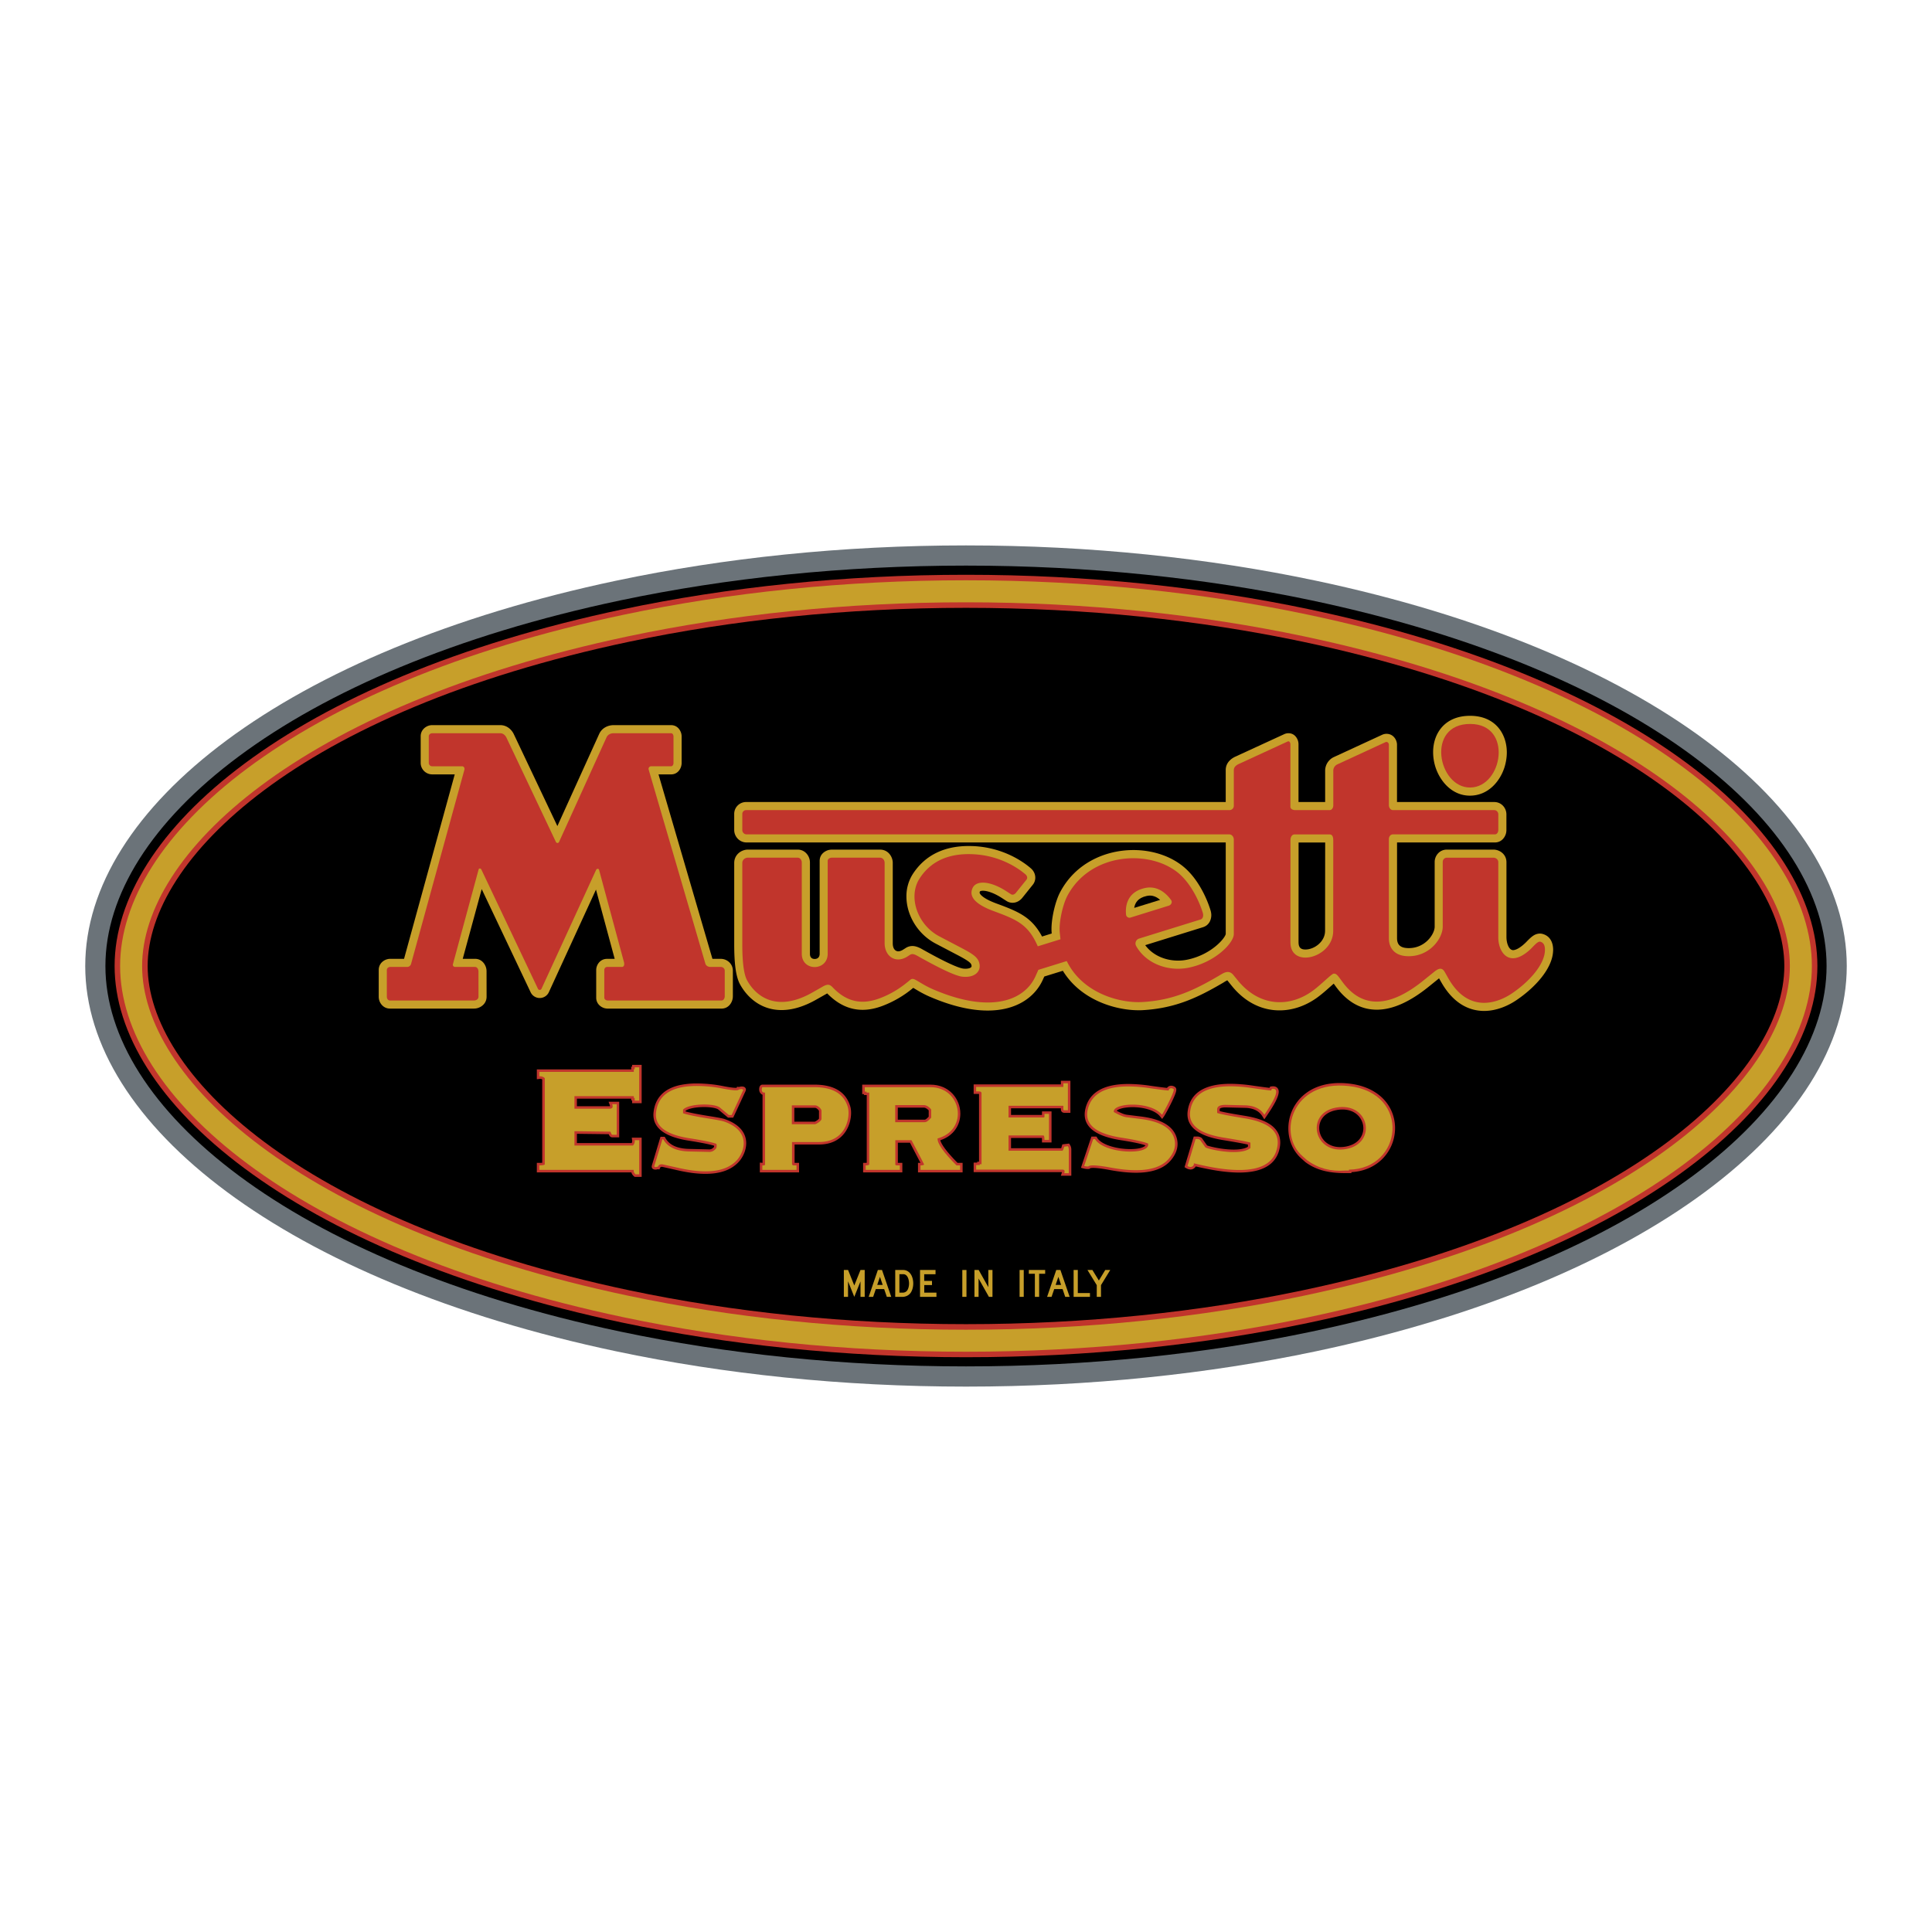 <?xml version="1.0" encoding="UTF-8"?> <svg xmlns="http://www.w3.org/2000/svg" width="2500" height="2500" viewBox="0 0 192.756 192.756"><g fill-rule="evenodd" clip-rule="evenodd"><path fill="#fff" d="M0 0h192.756v192.756H0V0z"></path><path d="M96.377 54.416c-12.392 0-24.179 1.256-34.868 3.512-32.98 6.959-53.005 22.658-53.005 38.451 0 15.791 20.025 31.492 53.005 38.449 10.689 2.256 22.477 3.514 34.868 3.514 12.392 0 24.179-1.258 34.869-3.514 32.98-6.957 53.006-22.658 53.006-38.449 0-15.793-20.025-31.492-53.006-38.452-10.689-2.256-22.476-3.511-34.869-3.511z" fill="#6b7379"></path><path d="M96.377 56.43c12.257 0 23.906 1.242 34.455 3.465 33.027 6.968 51.406 22.369 51.406 36.483 0 14.111-18.379 29.514-51.406 36.482-10.549 2.223-22.197 3.465-34.455 3.465-12.257 0-23.904-1.242-34.455-3.465-33.026-6.969-51.405-22.371-51.405-36.482 0-14.114 18.379-29.516 51.405-36.483 10.551-2.223 22.199-3.465 34.455-3.465z"></path><path d="M96.377 57.346c-12.196 0-23.779 1.237-34.264 3.447-33.041 6.972-50.679 22.234-50.679 35.585 0 13.35 17.639 28.611 50.679 35.584 10.484 2.209 22.067 3.447 34.264 3.447 12.197 0 23.779-1.238 34.263-3.447 33.041-6.973 50.682-22.234 50.682-35.584 0-13.351-17.641-28.613-50.682-35.585-10.484-2.21-22.066-3.447-34.263-3.447z" fill="#c1352c"></path><path d="M96.377 57.895c12.16 0 23.705 1.232 34.152 3.438 33.051 6.973 50.242 22.151 50.242 35.046s-17.191 28.072-50.242 35.045c-10.447 2.205-21.992 3.438-34.152 3.438-12.159 0-23.705-1.232-34.152-3.438-33.049-6.973-50.242-22.15-50.242-35.045 0-12.895 17.193-28.074 50.242-35.046 10.448-2.206 21.993-3.438 34.152-3.438z" fill="#c79f2a"></path><path d="M96.377 60.091c-12.015 0-23.407 1.218-33.696 3.391-33.087 6.983-48.502 21.826-48.502 32.897 0 11.07 15.416 25.914 48.502 32.896 10.29 2.172 21.682 3.391 33.696 3.391 12.015 0 23.408-1.219 33.697-3.391 33.088-6.982 48.502-21.826 48.502-32.896 0-11.072-15.414-25.915-48.502-32.897-10.289-2.173-21.681-3.391-33.697-3.391z" fill="#c1352c"></path><path d="M96.377 60.644c11.978 0 23.333 1.215 33.585 3.378 33.092 6.981 48.061 21.746 48.061 32.357 0 10.609-14.969 25.375-48.061 32.357-10.252 2.162-21.607 3.375-33.585 3.375-11.978 0-23.332-1.213-33.584-3.375-33.092-6.982-48.061-21.748-48.061-32.357 0-10.611 14.969-25.376 48.061-32.357 10.252-2.164 21.607-3.378 33.584-3.378z"></path><path d="M139.379 84.053h9.76c.689 0 1.014-.544 1.105-.877.037-.128.051-.251.051-.379v-1.549c0-.626-.488-1.229-1.211-1.229h-9.705V74.3c0-.466-.352-1.087-1.051-1.087a1.06 1.06 0 0 0-.43.096l-4.811 2.22a1.506 1.506 0 0 0-.877 1.366v3.124h-2.658V74.26c0-.106-.014-.206-.037-.302-.041-.165-.268-.804-.967-.804a.99.99 0 0 0-.416.091l-4.865 2.238c-.314.142-.977.535-.977 1.347v3.188H74.435c-.64 0-1.183.516-1.183 1.183v1.608c0 .648.52 1.242 1.229 1.242h47.811v9.13c-.055.406-1.436 2.083-3.875 2.572a4.5 4.5 0 0 1-.891.086c-1.318 0-2.553-.562-3.266-1.54l5.756-1.79c.68-.21.836-.84.836-1.201 0-.16-.027-.315-.068-.457-.338-1.137-1.215-3.138-2.686-4.361-1.338-1.115-3.174-1.681-5.023-1.681-2.783 0-5.77 1.288-7.305 4.202-.477.904-.863 2.53-.863 3.681 0 .151.01.302.023.443l-.965.302c-1.027-1.937-2.357-2.49-4.508-3.28-1.582-.58-1.719-1.032-1.719-1.096 0-.018.006-.05.023-.105a.066.066 0 0 1 .033-.036c.031-.019.113-.051.273-.051.41 0 1.082.206 1.871.713l.49.315c.188.119.389.173.594.173.467 0 .799-.278.969-.488l1.055-1.315c.168-.21.246-.461.246-.699 0-.393-.195-.721-.434-.927-.744-.653-2.764-2.092-5.756-2.225-.155-.004-.305-.009-.456-.009-2.439 0-4.349.909-5.573 2.791a4.102 4.102 0 0 0-.639 2.243c0 1.841 1.101 3.75 2.923 4.704l2.179 1.142c1.21.635 1.347.819 1.388 1.014.01.032.01.056.01.078 0 .055-.005.15-.237.224a1.23 1.23 0 0 1-.365.046c-.073 0-.151 0-.238-.014-.438-.051-1.685-.585-3.9-1.827a.376.376 0 0 1-.05-.027c-.228-.127-.658-.397-1.11-.397-.256 0-.489.077-.689.21l-.215.137c-.219.142-.393.183-.511.183-.215 0-.548-.164-.548-.808v-8.021c0-.589-.438-1.32-1.274-1.32h-4.778a1.6 1.6 0 0 0-.352.041c-.314.083-.89.383-.89 1.091v9.254c0 .371-.22.526-.498.526-.26 0-.471-.138-.471-.521v-9.103c0-.146-.022-.297-.073-.434-.138-.411-.526-.854-1.156-.854h-4.956c-.671 0-1.37.507-1.37 1.333v8.117c0 1.772.136 3.179.575 3.983.639 1.174 1.973 2.576 4.152 2.576 1.051 0 2.225-.33 3.531-1.084l1.019-.578c1.087 1.117 2.266 1.639 3.531 1.639.667 0 1.325-.146 1.959-.383a10.563 10.563 0 0 0 3.093-1.809 5.7 5.7 0 0 1 .206.123c.333.199.822.492 1.448.762 2.215.955 4.143 1.379 5.774 1.379 2.771 0 4.686-1.242 5.521-3.113l.127-.283 1.852-.572c1.809 2.951 5.285 3.938 7.549 3.938.146 0 .289 0 .426-.01 3.344-.191 5.613-1.332 7.977-2.713.053-.031.107-.062.154-.096.15-.09.242-.141.301-.168l.471.584c1.344 1.645 3.023 2.416 4.736 2.416 1.422 0 2.797-.529 3.955-1.424.408-.311.818-.678 1.143-.969.123-.109.225-.201.311-.273.027.035.061.076.096.127l.105.146c1.109 1.525 2.49 2.324 4.098 2.324 1.676 0 3.422-.881 5.152-2.273l1.059-.855.215.375c1.197 2.115 2.76 2.877 4.281 2.877 1.355 0 2.535-.611 3.201-1.059 1.896-1.275 3.586-3.152 3.678-4.87.004-.055.008-.114.008-.174 0-.667-.264-1.375-1.072-1.584a.978.978 0 0 0-.252-.032 1.21 1.21 0 0 0-.543.142c-.311.169-.611.493-.76.644-.086.087-.145.15-.199.196-.611.571-1 .671-1.174.671-.166 0-.434-.132-.59-.735a2.52 2.52 0 0 1-.068-.557v-7.478c0-.804-.689-1.26-1.297-1.26h-4.65c-.74 0-1.215.622-1.215 1.233v6.463c0 .704-.908 2.133-2.586 2.133-.049 0-.1 0-.15-.005-.73-.036-1.018-.375-1.018-.991v-9.545h-.004z" fill="#c79f2a"></path><path d="M121.58 97.369c-2.326 1.357-4.461 2.428-7.609 2.605-2.225.129-5.969-.865-7.541-4.089l-2.832.878-.275.615c-1.084 2.441-4.475 3.809-10.238 1.324-1.042-.451-1.661-.967-1.968-1.031a.357.357 0 0 0-.302.088c-.604.508-1.586 1.303-3.075 1.852-1.633.604-3.177.461-4.666-1.104-.302-.316-.507-.33-.94-.102l-1.027.586c-3.68 2.115-5.731.34-6.569-1.182-.321-.596-.479-1.795-.479-3.596v-8.118c0-.301.26-.525.562-.525h4.954c.26 0 .418.237.418.484v9.103c0 1.786 2.586 1.755 2.586-.004v-9.257c0-.229.233-.326.433-.326h4.782c.274 0 .465.247.465.512v8.024c.014 1.349 1.14 2.076 2.307 1.303l.218-.14c.275-.177.521-.033 1.01.247 2.168 1.209 3.568 1.852 4.205 1.926 1.241.141 1.894-.512 1.716-1.307-.129-.642-.707-.982-1.804-1.564l-2.182-1.144c-2.209-1.153-3.163-3.968-1.977-5.787 1.112-1.716 2.889-2.526 5.316-2.414 2.746.121 4.592 1.446 5.258 2.023.143.125.219.349.088.512l-1.057 1.316c-.115.145-.316.251-.492.14l-.488-.316c-1.564-1.005-3.02-1.135-3.369-.242-.343.852.377 1.601 2.168 2.256 2.326.86 3.424 1.339 4.363 3.499l2.266-.703-.07-.627c-.115-1.009.289-2.81.75-3.693 2.27-4.312 8.164-4.703 11.094-2.279 1.283 1.083 2.107 2.902 2.428 3.972.07.246.043.567-.232.656l-6.127 1.902a.513.513 0 0 0-.301.73c1 1.791 3.209 2.578 5.229 2.177 2.66-.535 4.521-2.466 4.521-3.359v-9.429c0-.265-.188-.516-.461-.516H74.478a.428.428 0 0 1-.418-.433v-1.61c0-.209.171-.376.376-.376h48.228a.436.436 0 0 0 .434-.428V76.83c0-.298.246-.498.506-.613l4.865-2.238c.178-.08.275.126.275.279v6.224c0 .251.273.344.492.344h3.41c.246 0 .377-.247.377-.475v-3.46c0-.27.158-.512.4-.628l4.809-2.219c.178-.079.336.079.336.256v6.024c0 .246.158.502.418.502h10.094c.232 0 .406.195.406.424v1.55c0 .209-.111.447-.346.447h-10.168c-.26 0-.404.237-.404.474v9.88c0 1.079.666 1.744 1.791 1.795 2.25.112 3.582-1.772 3.582-2.935V86c0-.228.172-.428.404-.428h4.652c.26 0 .488.186.488.452v7.479c-.014 1.489 1.084 3.172 3.195 1.214.303-.284.734-.833.996-.763.33.089.492.372.459.935-.068 1.308-1.455 2.992-3.32 4.244-1.242.836-4.248 2.129-6.326-1.545l-.346-.613c-.291-.504-.637-.346-1.055-.016l-1.084.875c-3.225 2.6-6.023 2.949-8.09.102-.445-.604-.562-.809-.85-.795-.191.004-1.1.945-1.951 1.602-2.283 1.762-5.33 1.812-7.566-.861l-.494-.605c-.491-.597-1.026-.168-1.473.092z" fill="#c1352c"></path><path d="M71.08 95.665L65.7 77.262h1.247c.671 0 .95-.548 1.018-.827.028-.105.042-.214.042-.315v-2.626c0-.096-.009-.206-.037-.311-.068-.27-.338-.836-1.023-.836h-5.724c-.516 0-1.155.243-1.443.881l-4.17 9.19-4.348-9.172c-.201-.425-.663-.9-1.353-.9h-6.773c-.133 0-.26.018-.384.06-.347.114-.781.461-.781 1.05v2.658c0 .635.517 1.146 1.146 1.146h2.252l-5.057 18.403h-1.384c-.521 0-1.142.393-1.142 1.114v2.668c0 .127.019.256.06.379.109.352.452.803 1.064.803h8.368c.137 0 .274-.018.402-.059.37-.113.867-.465.867-1.129l-.004-2.52c0-.125-.013-.252-.05-.375-.096-.343-.42-.882-1.11-.882h-1.216l1.892-6.957L52.942 99a1.004 1.004 0 0 0 1.818-.01l4.701-10.236 1.867 6.911h-.758c-.727 0-1.087.634-1.087 1.114v2.754c0 .627.48.951.809 1.047.114.031.237.049.356.049h11.328c.704 0 1.014-.564 1.097-.891a1.37 1.37 0 0 0 .045-.359v-2.531c0-.707-.594-1.183-1.201-1.183h-.837z" fill="#c79f2a"></path><path d="M72.309 99.381c0 .205-.104.441-.335.441H60.648c-.171 0-.357-.102-.357-.289v-2.752c0-.158.112-.309.278-.309h1.474c.251 0 .262-.292.21-.482l-2.484-9.205c-.041-.15-.236-.125-.293 0l-5.451 11.867a.195.195 0 0 1-.354 0l-5.65-11.908c-.054-.113-.232-.138-.269 0l-2.566 9.461c-.039.143.081.268.223.268h1.977c.235 0 .351.238.351.451l.003 2.521c0 .242-.236.377-.459.377H38.91c-.199 0-.315-.191-.315-.377v-2.664c0-.182.16-.309.334-.309h1.692a.406.406 0 0 0 .391-.303l5.323-19.377c.044-.16-.056-.339-.23-.339h-2.989a.337.337 0 0 1-.337-.337v-2.658c0-.188.18-.303.355-.303h6.775c.28 0 .503.196.62.44l4.934 10.407a.172.172 0 0 0 .313 0l4.738-10.438c.124-.273.415-.41.707-.41h5.725c.177 0 .25.185.25.34v2.622c0 .155-.076.335-.251.335h-1.979a.257.257 0 0 0-.25.328l5.658 19.359c.063.218.282.332.5.332h1.041c.211 0 .393.162.393.375v2.536h.001zM129.838 115.586l.404.361.01.004.008.008c1.15.848 2.479 1.082 3.965 1.082h.607v-.098c2.773-.154 4.354-2.26 4.354-4.393 0-2.057-1.461-4.082-4.574-4.439a8.103 8.103 0 0 0-.949-.057c-3.416 0-5.123 2.295-5.123 4.529-.001 1.126.429 2.231 1.298 3.003zM60.867 110.365c-.013.004-.03.004-.06.004h-3.249v-.754h5.421v.18h.089v.271h.95v-3.822h-.95v.18h-.089v.268H53.56v.982l.281-.033c.021 0 .042-.004.06-.004.072 0 .136.016.196.055v8.322c-.068.004-.162.004-.285.004h-.252v.953h9.432a.787.787 0 0 0 .251.383l.073.064h.703v-3.912H63.034l.034.285a.375.375 0 0 1-.047.256h-5.463v-.928l3.172.039a.935.935 0 0 0 .128.217c.021.02.098.098.217.098h.702v-3.551h-1.06l.124.336a.427.427 0 0 1 .026.107z" fill="#c1352c"></path><path d="M130.006 115.398c-2.615-2.188-1.129-7.695 4.576-7.041 6.23.715 5.355 8.273 0 8.34v.09h-.359c-1.457.113-2.729-.23-3.812-1.031l-.405-.358z" fill="#c79f2a"></path><path d="M86.203 109.164v.09h.272v6.76c-.03.004-.068.004-.111.004h-.251v.949h3.914v-.949h-.447v-2.01h1.209c.527 1 .873 1.668 1.047 2.01h-.247v.949h4.45v-.949h-.506c-1.099-1.111-1.619-1.848-1.721-2.256 1.362-.447 2.001-1.545 2.001-2.656 0-1.443-1.09-2.891-2.99-2.891h-6.801v.949h.181z" fill="#c1352c"></path><path d="M63.234 106.941v-.27h.09v-.09-.09h.449v3.318h-.449v-.268h-.09v-.09-.09h-5.921v1.256h3.499c.288 0 .378-.15.269-.449h.449v3.049h-.449c-.037 0-.097-.104-.18-.312l-3.588-.045v1.434h5.832a.626.626 0 0 0 .18-.537h.449v3.408h-.359c-.155-.139-.215-.289-.18-.449h-9.421v-.447c.298 0 .478-.031.538-.09v-8.609a.629.629 0 0 0-.538-.18v-.449h9.42z" fill="#c79f2a"></path><path d="M97.678 115.906h-.18v.088h-.357v.949h8.814a.089.089 0 0 0-.008.031l-.107.332h1.045v-2.584a.863.863 0 0 0-.133-.498l-.086-.133-.152.021-.361.043-.162.021-.047.162c-.006.012-.008.025-.014.037-.021.082-.039.141-.051.184h-5.008v-1.021h3.084c.004.047.004.111.004.195v.252h.953v-3.104h-.953v.357h-3.088v-.664h4.975v.111c0 .195.139.34.34.34h.609v-3.195h-.949v.361h-8.705v.949h.538v6.766h-.001zM108.105 116.578c.131.033.268.055.404.055.029 0 .055 0 .08-.004l.111-.004.059-.068c.031-.014.115-.033.303-.033.354 0 .92.068 1.707.217.955.174 1.807.264 2.564.264 1.559 0 2.738-.383 3.453-1.209.453-.523.699-1.082.699-1.668 0-.145-.018-.295-.047-.443-.277-1.316-1.562-2.035-3.6-2.291l-1.414-.174c-.225-.029-.557-.152-1.012-.395.084-.096.328-.238.895-.316.213-.029.441-.047.684-.047 1.074 0 2.24.299 2.748.92l.207.256.193-.264c.115-.162.736-1.303 1.039-2.025.094-.227.182-.469.182-.631 0-.043-.004-.191-.141-.277a.676.676 0 0 0-.365-.119.502.502 0 0 0-.422.221 58.156 58.156 0 0 1-1.754-.23 15.176 15.176 0 0 0-2.113-.164c-2.379 0-3.883.787-4.277 2.48a2.446 2.446 0 0 0-.068.559c0 1.422 1.369 2.225 3.648 2.574 1.154.18 1.951.346 2.418.508-.098.164-.553.377-1.516.377-1.35 0-2.895-.434-3.303-1.127l-.074-.123h-.502l-.959 2.861-.08.25.253.07zM119.883 113.529a.694.694 0 0 0-.416-.137h-.367l-.863 2.869-.057.188.17.102a.863.863 0 0 0 .428.131.59.59 0 0 0 .404-.16.762.762 0 0 0 .123-.148c1.695.402 3.139.611 4.326.611 2.35 0 3.791-.82 4.066-2.584.021-.139.033-.275.033-.412 0-1.469-1.311-2.307-3.533-2.664-1.266-.205-2.096-.357-2.508-.469v-.17c0-.051.004-.133.256-.174.084-.018.188-.025.314-.025h.072l1.883.045c.838.018 1.393.307 1.725.826l.203.32.213-.314c.771-1.117 1.223-1.951 1.223-2.436 0-.346-.227-.549-.566-.549-.047 0-.102.004-.152.012l-.137.018-.061.127c-.26-.029-.842-.105-1.766-.238a15.682 15.682 0 0 0-2.139-.166c-2.486 0-3.998.855-4.258 2.695a2.147 2.147 0 0 0-.025.336c0 1.414 1.32 2.223 3.529 2.58 1.273.207 2.1.357 2.504.455v.217c-.307.191-.812.281-1.418.281-1.15 0-2.41-.311-2.656-.414l-.494-.693-.027-.033-.029-.027z" fill="#c1352c"></path><path d="M86.726 109.006h-.269v-.09h-.18v-.447h6.55c3.136 0 3.844 4.275.717 5.111-.042.492.587 1.391 1.884 2.691h.359v.447h-3.948v-.447c.21 0 .331-.031.359-.09.002-.029-.417-.836-1.257-2.422h-1.615v2.422c0 .059.06.09.18.09h.269v.447h-3.409v-.447c.211 0 .331-.031.358-.09v-7.175h.002z" fill="#c79f2a"></path><path d="M70.408 108.131a12.87 12.87 0 0 0-.877-.035 8.09 8.09 0 0 0-1.725.17c-1.538.35-2.432 1.248-2.598 2.686a1.971 1.971 0 0 0-.017.273c0 1.426 1.32 2.234 3.53 2.578 1.269.201 2.104.371 2.53.508a.737.737 0 0 1-.013.119c-.145.178-.298.246-.468.246h-.013l-1.976-.047c-1.248-.025-2.01-.412-2.389-1.08l-.072-.129H65.898l-.864 2.869c-.004.025-.013.061-.013.09 0 .314.35.314.371.314a.711.711 0 0 0 .208-.033l.009-.006.183.018.073-.166c.033-.072.067-.092.144-.092a.67.67 0 0 1 .111.012l1.593.357c.992.223 1.882.332 2.67.332 1.478 0 2.615-.396 3.355-1.234.354-.4.711-1.08.711-1.822 0-.928-.562-1.863-2.15-2.408-.192-.068-.677-.158-1.41-.277-1.244-.195-2.065-.361-2.491-.484v-.068c.285-.223 1.039-.371 1.853-.371.703 0 1.256.115 1.414.246l.967.807h.523l1.235-2.658c.012-.033.03-.08.03-.135 0-.174-.136-.256-.205-.281a.562.562 0 0 0-.191-.029.828.828 0 0 0-.277.043l-.009.004-.205-.021-.033.102c-.021 0-.056.004-.098.004-.248 0-.69-.059-1.337-.188a12.88 12.88 0 0 0-1.657-.214z" fill="#c1352c"></path><path d="M106.543 108.082v2.691h-.359c-.061 0-.09-.031-.09-.09v-.359h-5.473v1.166h3.498c.061 0 .09-.031.09-.09v-.27h.449v2.602h-.449c0-.254-.029-.404-.09-.449h-3.498v1.525h5.383c.055-.043.115-.176.18-.404l.359-.045c.059.09.09.209.09.359v2.332h-.449c.076-.24.016-.359-.18-.359h-8.613v-.449h.359v-.09h.178v-7.084c0-.119-.088-.18-.268-.18h-.27v-.447h8.703v-.359h.45z" fill="#c79f2a"></path><path d="M76.062 108.215a.28.28 0 0 0-.226.119c-.029.039-.046.082-.06.111a.791.791 0 0 0-.013.409.539.539 0 0 0 .315.371v6.793l-.269-.025v.974h3.914v-.949h-.447v-1.83h2.44c1.844 0 2.725-1.086 3.044-2.145.106-.352.153-.699.153-1.006 0-.252-.029-.486-.089-.672-.439-1.461-1.678-2.15-3.56-2.15h-5.202z" fill="#c1352c"></path><path d="M108.17 116.332l.898-2.689h.18c.871 1.477 5.588 1.67 5.293.449-.461-.189-1.34-.383-2.637-.582-2.594-.4-3.719-1.342-3.375-2.826.449-1.932 2.486-2.641 6.113-2.127 1.186.17 1.84.25 1.963.242-.031-.098.152-.357.479-.148.201.129-1.008 2.371-1.152 2.57-1.152-1.414-4.998-1.195-4.799-.27.537.305.957.477 1.258.514l1.416.176c2.014.252 3.141.949 3.383 2.092.135.646-.062 1.279-.596 1.895-.961 1.107-2.887 1.395-5.781.861-1.346-.248-2.092-.285-2.238-.111a1.262 1.262 0 0 1-.405-.046zM119.732 113.732l.525.736c.102.143 3.439.949 4.5.07v-.537c-.314-.098-1.219-.266-2.715-.508-2.391-.389-3.49-1.266-3.297-2.631.297-2.08 2.336-2.852 6.115-2.316 1.219.174 1.873.258 1.961.252l.072-.16c.762-.109.514.752-.746 2.582-.387-.605-1.029-.92-1.93-.941l-1.883-.045c-.598-.014-.898.135-.898.449v.357c.348.119 1.256.295 2.721.531 2.426.389 3.523 1.318 3.291 2.787-.379 2.422-3.16 2.99-8.344 1.703.033.094.002.184-.094.273-.137.125-.316.125-.533-.004l.807-2.689h.18a.453.453 0 0 1 .268.091zM70.392 108.379c.561.039 1.103.109 1.627.211 1.084.211 1.648.246 1.693.104a.267.267 0 0 0 .119-.016.298.298 0 0 1 .329.061l-1.166 2.51h-.27l-.896-.746c-.538-.449-3.127-.424-3.68.209v.357c.379.141 1.279.326 2.701.553.744.119 1.2.209 1.37.266 2.765.951 2.042 3.023 1.331 3.828-1.04 1.174-2.967 1.449-5.782.822l-1.594-.355c-.268-.061-.447.014-.539.223a.304.304 0 0 0-.12.016c-.109.039-.189.02-.239-.059l.808-2.691h.09c.439.777 1.307 1.182 2.603 1.211l1.973.045c.284.006.523-.121.718-.383.048-.178.048-.32 0-.424-.403-.156-1.306-.344-2.709-.562-2.357-.371-3.458-1.229-3.303-2.578.227-1.948 1.872-2.813 4.936-2.602zM76.059 108.469h5.204c1.817 0 2.925.658 3.32 1.973.28.932-.116 3.498-2.871 3.498H79.02v2.152c0 .119.06.18.179.18h.27v.447h-3.41v-.447c.179.016.269-.014.269-.09v-7.176c-.45.043-.319-.473-.269-.537zM146.709 79.382c1.768-.028 2.938-1.412 3.389-2.814.152-.483.238-.995.238-1.498 0-1.809-1.102-3.64-3.637-3.654h-.027c-2.566 0-3.689 1.8-3.689 3.618 0 .516.082 1.032.24 1.521.467 1.416 1.66 2.828 3.436 2.828h.05v-.001z" fill="#c79f2a"></path><path d="M146.695 78.571c-3.236.046-4.465-6.365 0-6.343 4.274.02 3.239 6.297 0 6.343zM134.367 114.627c3.043-.596 2.262-4.727-1.078-4.121-3.121.562-2.205 4.767 1.078 4.121z" fill="#c1352c"></path><path d="M112.348 91.262a.34.34 0 0 0 .443.284l3.822-1.188c.234-.074.379-.347.227-.561-.408-.569-1.297-1.496-2.629-1.193-1.848.42-1.943 1.931-1.863 2.658z" fill="#c79f2a"></path><path d="M134.318 114.385a3.149 3.149 0 0 1-.613.061c-1.342 0-2.086-.967-2.086-1.906 0-.771.508-1.566 1.717-1.785.213-.043.412-.059.6-.059 1.363 0 2.086.949 2.086 1.873-.001.779-.516 1.581-1.704 1.816z"></path><path d="M129.16 83.249c-.293 0-.41.31-.41.568l-.004 10.193c-.01 2.672 4.268 1.554 4.268-1.129l.006-9.006c.002-.256-.031-.625-.354-.625h-3.506v-.001z" fill="#c79f2a"></path><path d="M89.317 111.961h2.961c.119 0 .266-.086.441-.262l.187-.186v-.807c0-.039-.343-.449-.718-.449h-2.872v1.704h.001z" fill="#c1352c"></path><path d="M89.573 111.711v-1.201h2.619c.175 0 .383.176.464.271v.627l-.111.115c-.166.166-.251.188-.264.188h-2.708z"></path><path d="M79.002 112.164h2.333c.055 0 .628-.301.628-.539v-.807c0-.18-.357-.537-.628-.537h-2.333v1.883z" fill="#c1352c"></path><path d="M129.559 84.058h2.654l-.01 8.824c0 1.056-1.059 1.851-1.959 1.851-.443 0-.689-.169-.689-.722l.004-9.953zM113.16 90.581c.078-.488.357-.991 1.229-1.187.125-.028.234-.042.338-.042.393 0 .74.183 1.02.43l-2.587.799zM79.25 111.91v-1.379h2.082c.115 0 .341.195.379.297v.779c-.046.09-.303.256-.417.303H79.25z"></path><path fill="#c79f2a" d="M104.469 129.387h.445l.266-.774h.834l.263.774h.442l-.922-2.68h-.414l-.914 2.68zM109.424 129.387h.422v-1.168l.924-1.512h-.499l-.636 1.051-.645-1.051h-.492l.926 1.512v1.168zM86.669 129.387h.445l.265-.774h.834l.266.774h.439l-.919-2.68h-.416l-.914 2.68zM84.19 129.387h.419v-1.549l.623 1.549.619-1.541v1.541h.421v-2.68h-.421l-.619 1.545-.619-1.545h-.423v2.68zM97.221 129.387h.412v-1.83l1.031 1.83h.356v-2.68h-.415v1.713l-.96-1.713h-.424v2.68zM89.316 129.387h.79c.317-.025.576-.172.739-.389.143-.193.27-.531.27-.949a1.91 1.91 0 0 0-.055-.459c-.138-.592-.521-.865-.91-.883h-.833v2.68h-.001zM103.25 129.387h.426v-2.301h.601v-.379h-1.631v.379h.604v2.301zM91.791 129.387h1.638v-.422h-1.216v-.754h.772v-.416h-.776v-.666h1.129v-.422h-1.547v2.68zM107.115 129.387h1.631v-.379h-1.213v-2.301h-.418v2.68z"></path><path d="M89.734 128.965v-1.84h.382c.19 0 .386.109.499.43.048.127.081.32.081.506 0 .256-.073.504-.15.635a.536.536 0 0 1-.444.27h-.368v-.001zM87.521 128.197l.273-.806.273.806h-.546zM105.32 128.197l.274-.806.273.806h-.547z"></path><path fill="#c79f2a" d="M101.725 129.387h.414v-2.68h-.414v2.68zM96.01 129.387h.415v-2.68h-.415v2.68z"></path></g></svg> 